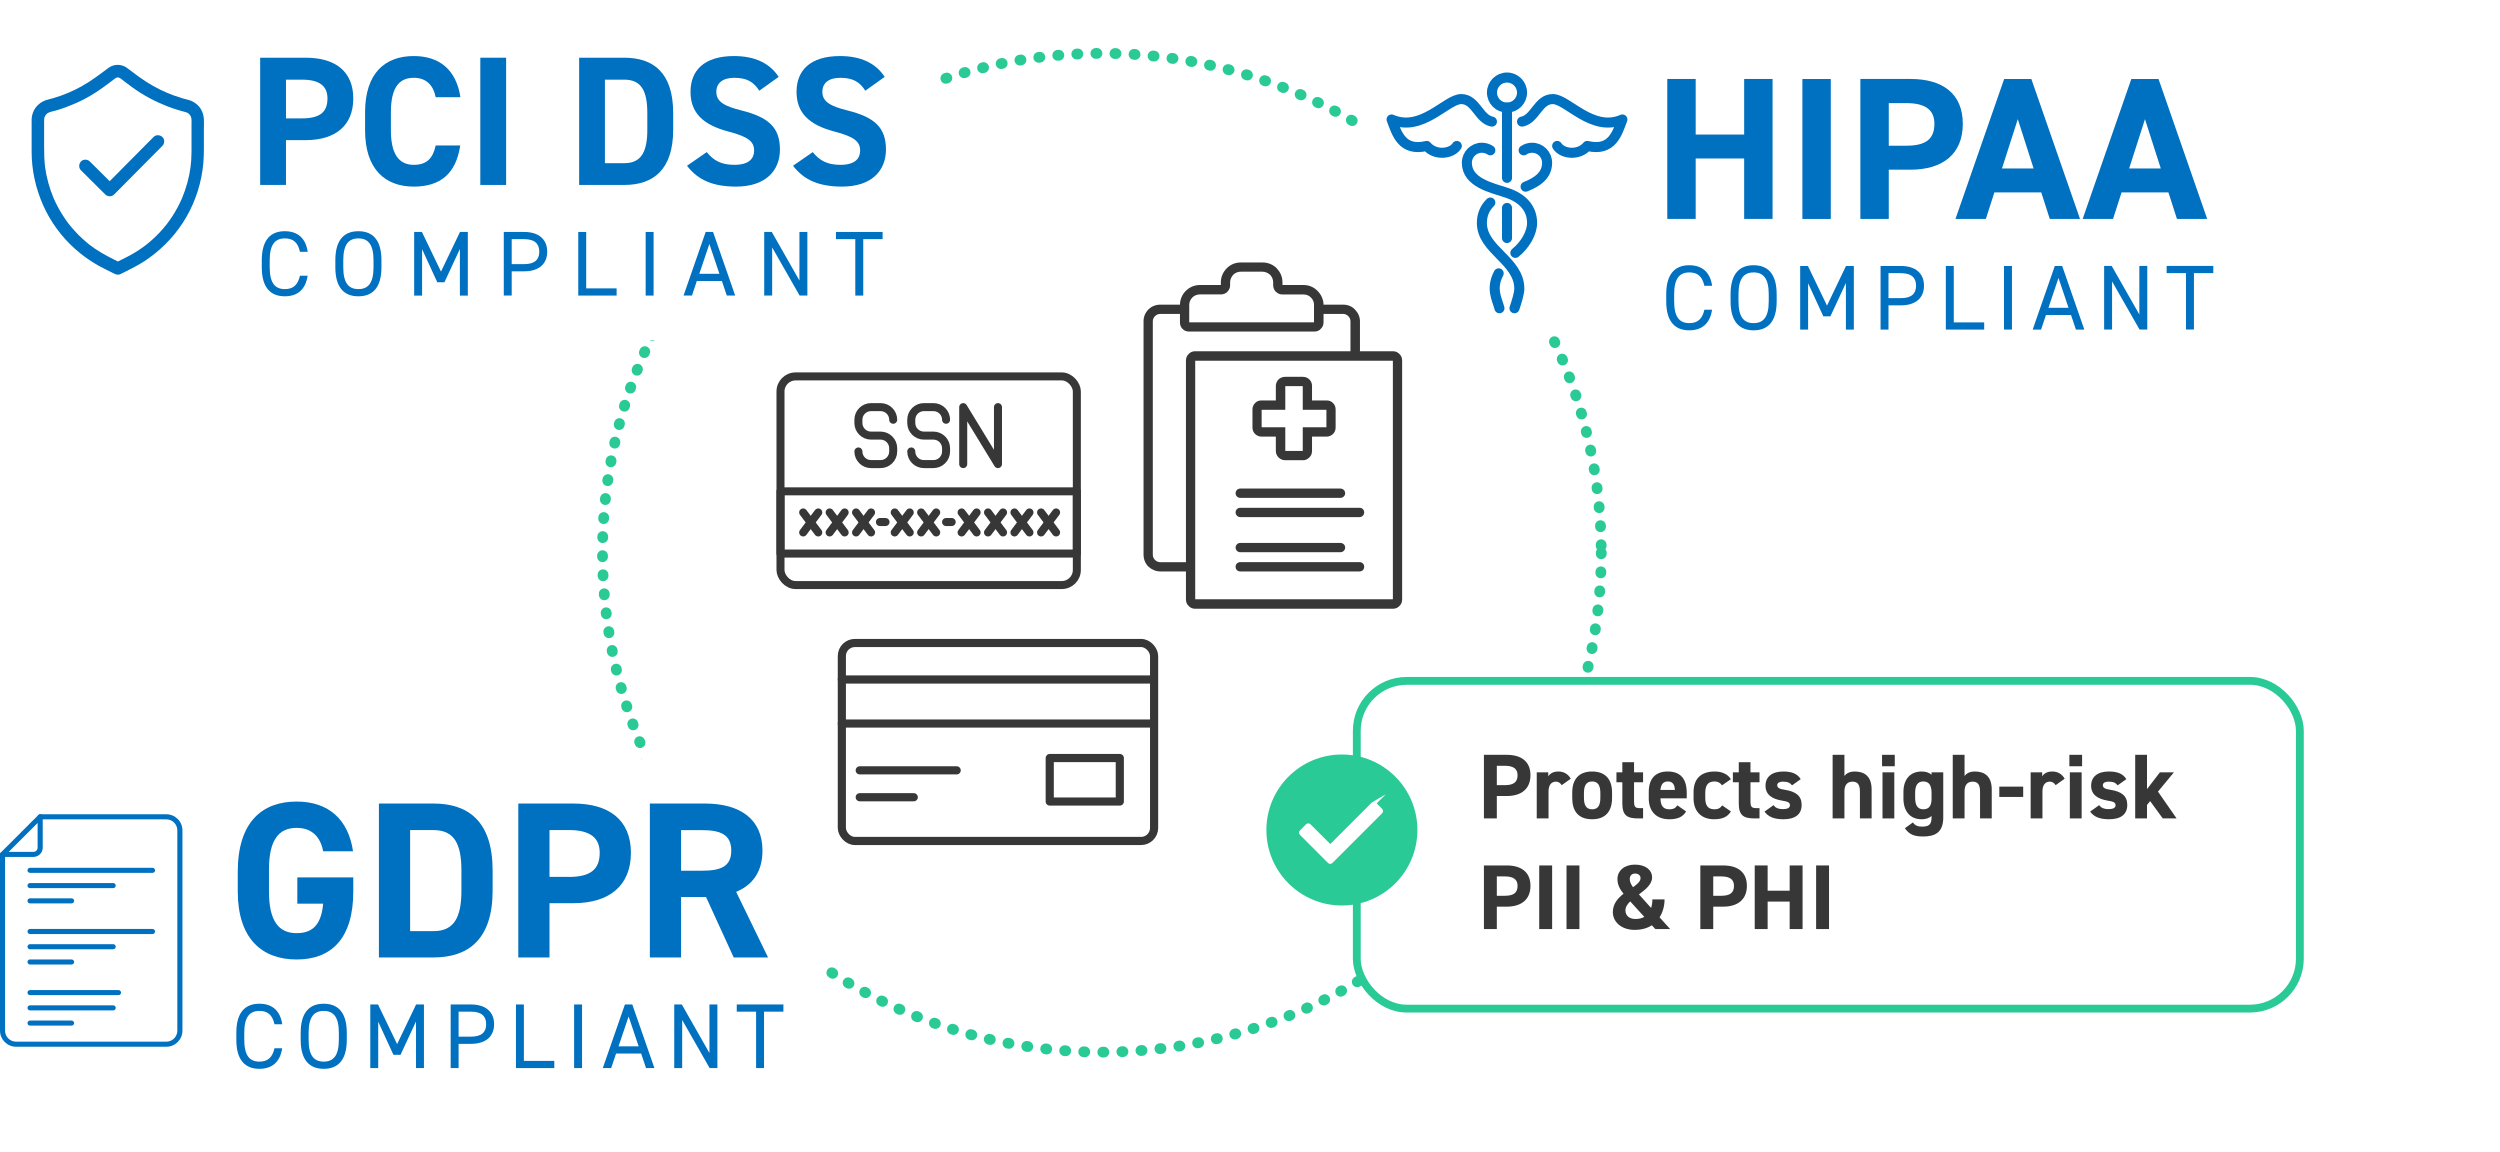 <?xml version="1.0" encoding="UTF-8"?><svg id="Layer_2" xmlns="http://www.w3.org/2000/svg" width="542.35" height="249.87" xmlns:xlink="http://www.w3.org/1999/xlink" viewBox="0 0 542.35 249.87"><defs><style>.cls-1,.cls-2,.cls-3,.cls-4,.cls-5,.cls-6,.cls-7{fill:none;}.cls-2,.cls-8,.cls-3,.cls-9{stroke-miterlimit:10;}.cls-2,.cls-3,.cls-4{stroke:#0070c0;stroke-width:2.18px;}.cls-2,.cls-10,.cls-4,.cls-5,.cls-6,.cls-7{stroke-linecap:round;}.cls-8{filter:url(#outer-glow-1);stroke-width:1.7px;}.cls-8,.cls-10,.cls-9,.cls-11{fill:#fff;}.cls-8,.cls-5{stroke:#29ca95;}.cls-10,.cls-4,.cls-5,.cls-6,.cls-7{stroke-linejoin:round;}.cls-10,.cls-6{stroke-width:1.74px;}.cls-10,.cls-6,.cls-7{stroke:#373737;}.cls-12{fill:#373737;}.cls-9{stroke:#fff;stroke-width:.88px;}.cls-5{stroke-dasharray:.23 3.91;stroke-width:2.34px;}.cls-13{fill:#0070c0;}.cls-14{fill:#29ca95;}.cls-7{stroke-width:1.77px;}</style><filter id="outer-glow-1" x="274.3" y="127" width="245" height="112" filterUnits="userSpaceOnUse"><feOffset dx="0" dy="0"/><feGaussianBlur result="blur" stdDeviation="6.3"/><feFlood flood-color="#000" flood-opacity=".2"/><feComposite in2="blur" operator="in"/><feComposite in="SourceGraphic"/></filter></defs><g id="Layer_1-2"><circle class="cls-5" cx="239.04" cy="119.91" r="108.34"/><rect class="cls-11" x="139.18" y="163.42" width="39.51" height="59.08"/><rect class="cls-11" x="295.03" y="21.48" width="46.04" height="50.45"/><rect class="cls-11" x="135.33" width="67.76" height="73.76"/><rect class="cls-8" x="294.34" y="147.71" width="204.59" height="71.1" rx="10.83" ry="10.83"/><rect class="cls-1" x="320.55" y="163.75" width="221.79" height="61.58"/><path class="cls-12" d="M324.72,172.69v4.86h-2.8v-13.8h4.94c3.18,0,5.16,1.46,5.16,4.42s-1.96,4.52-5.16,4.52h-2.14ZM326.46,170.33c1.94,0,2.76-.68,2.76-2.16,0-1.32-.82-2.04-2.76-2.04h-1.74v4.2h1.74Z"/><path class="cls-12" d="M338.8,170.33c-.26-.38-.62-.76-1.26-.76-.96,0-1.6.7-1.6,2.1v5.88h-2.56v-10h2.5v.84c.34-.5,1-1.02,2.18-1.02s2.1.52,2.7,1.56l-1.96,1.4Z"/><path class="cls-12" d="M349.72,173.13c0,2.74-1.3,4.6-4.32,4.6s-4.32-1.8-4.32-4.6v-1.2c0-3,1.58-4.56,4.32-4.56s4.32,1.56,4.32,4.56v1.2ZM347.18,173.05v-1.04c0-1.6-.52-2.48-1.78-2.48s-1.78.88-1.78,2.48v1.04c0,1.44.36,2.52,1.78,2.52s1.78-1.08,1.78-2.52Z"/><path class="cls-12" d="M350.67,167.55h1.28v-2.2h2.54v2.2h1.96v2.16h-1.96v4.18c0,1,.2,1.42,1.14,1.42h.82v2.24h-1.08c-2.42,0-3.42-.68-3.42-3.26v-4.58h-1.28v-2.16Z"/><path class="cls-12" d="M365.78,176.03c-.7,1.22-1.86,1.7-3.66,1.7-3,0-4.44-1.94-4.44-4.52v-1.36c0-3.02,1.52-4.48,4.12-4.48,2.82,0,4.12,1.64,4.12,4.68v1.14h-5.7c.02,1.38.46,2.38,1.88,2.38,1.06,0,1.4-.32,1.78-.86l1.9,1.32ZM360.21,171.37h3.14c-.06-1.3-.58-1.84-1.54-1.84-1.02,0-1.5.7-1.6,1.84Z"/><path class="cls-12" d="M375.5,176.03c-.7,1.18-1.84,1.7-3.64,1.7-2.86,0-4.46-1.8-4.46-4.52v-1.36c0-2.92,1.62-4.48,4.6-4.48,1.54,0,2.8.56,3.5,1.66l-1.92,1.34c-.34-.48-.84-.84-1.64-.84-1.44,0-2,.88-2,2.48v1.04c0,1.44.38,2.52,2,2.52.76,0,1.3-.26,1.66-.86l1.9,1.32Z"/><path class="cls-12" d="M375.93,167.55h1.28v-2.2h2.54v2.2h1.96v2.16h-1.96v4.18c0,1,.2,1.42,1.14,1.42h.82v2.24h-1.08c-2.42,0-3.42-.68-3.42-3.26v-4.58h-1.28v-2.16Z"/><path class="cls-12" d="M388.77,170.37c-.44-.52-.88-.8-1.96-.8-.66,0-1.26.2-1.26.78s.54.82,1.6.98c2.46.38,3.7,1.32,3.7,3.3s-1.34,3.1-3.92,3.1c-2.04,0-3.28-.5-4.14-1.66l1.96-1.4c.4.54.9.86,2.14.86.88,0,1.42-.3,1.42-.82,0-.62-.44-.82-1.7-1.02-2.08-.34-3.6-1.22-3.6-3.24,0-1.9,1.36-3.08,3.86-3.08,1.64,0,3,.38,3.78,1.66l-1.88,1.34Z"/><path class="cls-12" d="M397.57,163.75h2.56v4.58c.38-.5,1.08-.96,2.24-.96,2.02,0,3.66.96,3.66,3.92v6.26h-2.54v-5.86c0-1.56-.56-2.12-1.6-2.12-1.18,0-1.76.78-1.76,2.1v5.88h-2.56v-13.8Z"/><path class="cls-12" d="M408.29,163.75h2.76v2.48h-2.76v-2.48ZM408.39,167.55h2.56v10h-2.56v-10Z"/><path class="cls-12" d="M419.03,167.55h2.54v9.8c0,3.34-1.88,4.12-4.4,4.12-1.86,0-3.04-.44-3.92-1.8l1.72-1.24c.44.6,1.02.9,1.96.9,1.52,0,2.1-.44,2.1-1.98v-.32c-.54.46-1.24.7-2.14.7-2.62,0-3.96-1.86-3.96-4.52v-1.36c0-2.92,1.58-4.48,3.96-4.48.9,0,1.6.24,2.14.7v-.52ZM419.03,173.27v-1.26c0-1.6-.52-2.48-1.78-2.48s-1.78.88-1.78,2.48v1.04c0,1.44.4,2.52,1.78,2.52s1.78-.98,1.78-2.3Z"/><path class="cls-12" d="M423.63,163.75h2.56v4.58c.38-.5,1.08-.96,2.24-.96,2.02,0,3.66.96,3.66,3.92v6.26h-2.54v-5.86c0-1.56-.56-2.12-1.6-2.12-1.18,0-1.76.78-1.76,2.1v5.88h-2.56v-13.8Z"/><path class="cls-12" d="M433.73,170.65h5.18v2.24h-5.18v-2.24Z"/><path class="cls-12" d="M445.95,170.33c-.26-.38-.62-.76-1.26-.76-.96,0-1.6.7-1.6,2.1v5.88h-2.56v-10h2.5v.84c.34-.5,1-1.02,2.18-1.02s2.1.52,2.7,1.56l-1.96,1.4Z"/><path class="cls-12" d="M448.93,163.75h2.76v2.48h-2.76v-2.48ZM449.03,167.55h2.56v10h-2.56v-10Z"/><path class="cls-12" d="M459.41,170.37c-.44-.52-.88-.8-1.96-.8-.66,0-1.26.2-1.26.78s.54.82,1.6.98c2.46.38,3.7,1.32,3.7,3.3s-1.34,3.1-3.92,3.1c-2.04,0-3.28-.5-4.14-1.66l1.96-1.4c.4.54.9.86,2.14.86.88,0,1.42-.3,1.42-.82,0-.62-.44-.82-1.7-1.02-2.08-.34-3.6-1.22-3.6-3.24,0-1.9,1.36-3.08,3.86-3.08,1.64,0,3,.38,3.78,1.66l-1.88,1.34Z"/><path class="cls-12" d="M471.61,167.55l-3.46,4.18,4.04,5.82h-3l-2.74-3.76-.68.84v2.92h-2.56v-13.8h2.56v7.44l2.8-3.64h3.04Z"/><path class="cls-12" d="M324.72,196.69v4.86h-2.8v-13.8h4.94c3.18,0,5.16,1.46,5.16,4.42s-1.96,4.52-5.16,4.52h-2.14ZM326.46,194.33c1.94,0,2.76-.68,2.76-2.16,0-1.32-.82-2.04-2.76-2.04h-1.74v4.2h1.74Z"/><path class="cls-12" d="M336.72,201.55h-2.8v-13.8h2.8v13.8Z"/><path class="cls-12" d="M342.64,201.55h-2.8v-13.8h2.8v13.8Z"/><path class="cls-12" d="M352.21,193.89c-.8-.98-1.32-1.96-1.32-3.18,0-1.9,1.6-3.14,3.78-3.14,2.5,0,3.74,1.32,3.74,2.74,0,1.54-1.42,2.66-2.86,3.72l2.64,2.94c.18-.54.28-1.18.28-1.86h2.64c0,1.44-.38,2.78-1.08,3.9l2.3,2.54h-3.22l-.76-.82c-.98.64-2.22,1-3.7,1-3.08,0-4.76-1.88-4.76-3.84,0-1.82,1.08-3.02,2.32-4ZM356.72,198.91l-3.06-3.36c-.62.6-1.04,1.22-1.04,1.94,0,1.14.86,1.88,2.16,1.88.76,0,1.42-.16,1.94-.46ZM354.26,192.47c.92-.64,1.64-1.24,1.64-2,0-.5-.42-.96-1.18-.96-.66,0-1.16.38-1.16,1.2,0,.58.3,1.2.7,1.76Z"/><path class="cls-12" d="M371.67,196.69v4.86h-2.8v-13.8h4.94c3.18,0,5.16,1.46,5.16,4.42s-1.96,4.52-5.16,4.52h-2.14ZM373.41,194.33c1.94,0,2.76-.68,2.76-2.16,0-1.32-.82-2.04-2.76-2.04h-1.74v4.2h1.74Z"/><path class="cls-12" d="M383.47,193.23h4.78v-5.48h2.8v13.8h-2.8v-5.96h-4.78v5.96h-2.8v-13.8h2.8v5.48Z"/><path class="cls-12" d="M396.79,201.55h-2.8v-13.8h2.8v13.8Z"/><circle class="cls-3" cx="326.93" cy="20.08" r="3.26"/><line class="cls-2" x1="326.93" y1="38.58" x2="326.93" y2="23.34"/><path class="cls-4" d="M330.19,26.38c2.86-.55,3.49-4.89,6.67-4.89s8.57,7.3,15.1,4.43c-1.09,2.87-2.18,7.06-7.62,5.74-1.77,2.14-5.37,1.81-6.53,0"/><path class="cls-4" d="M323.66,26.38c-2.86-.55-3.49-4.89-6.67-4.89s-8.57,7.3-15.1,4.43c1.09,2.87,2.18,7.06,7.62,5.74,1.77,2.14,5.37,1.81,6.53,0"/><path class="cls-4" d="M323.31,32.61c-.52-.35-1.15-.56-1.83-.56-1.8,0-3.26,1.46-3.26,3.26,0,4.35,5.44,5.44,8.71,6.53,3.26,1.09,5.44,3.26,5.44,6.53,0,2.18-1.5,4.76-3.63,6.49"/><path class="cls-4" d="M323.31,43.94c-1.16,1.14-1.83,2.62-1.83,4.43,0,5.87,8.12,8.13,8.12,14.27,0,1.08-.68,3.14-1.05,4.23"/><path class="cls-4" d="M325.12,59.3c-1.77,3.37-.35,5.56.17,7.57"/><path class="cls-4" d="M330.54,32.61c.52-.35,1.15-.56,1.83-.56,1.8,0,3.26,1.46,3.26,3.26,0,2.78-2.22,4.23-4.67,5.19"/><line class="cls-2" x1="326.93" y1="45.11" x2="326.93" y2="51.64"/><rect class="cls-1" x="360.47" y="17.14" width="126.38" height="63.07"/><path class="cls-13" d="M367.86,29.19h10.52v-12.06h6.16v30.36h-6.16v-13.11h-10.52v13.11h-6.16v-30.36h6.16v12.06Z"/><path class="cls-13" d="M397.17,47.5h-6.16v-30.36h6.16v30.36Z"/><path class="cls-13" d="M409.75,36.8v10.69h-6.16v-30.36h10.87c7,0,11.35,3.21,11.35,9.73s-4.31,9.95-11.35,9.95h-4.71ZM413.58,31.61c4.27,0,6.07-1.5,6.07-4.75,0-2.9-1.8-4.49-6.07-4.49h-3.83v9.24h3.83Z"/><path class="cls-13" d="M424.22,47.5l10.56-30.36h5.9l10.56,30.36h-6.56l-1.85-5.76h-10.17l-1.85,5.76h-6.6ZM434.3,36.54h6.87l-3.43-10.69-3.43,10.69Z"/><path class="cls-13" d="M451.81,47.5l10.56-30.36h5.9l10.56,30.36h-6.56l-1.85-5.76h-10.17l-1.85,5.76h-6.6ZM461.89,36.54h6.87l-3.43-10.69-3.43,10.69Z"/><path class="cls-13" d="M369.75,62c-.48-2.16-1.58-2.9-3.28-2.9-2.12,0-3.28,1.32-3.28,4.74v1.52c0,3.42,1.16,4.74,3.28,4.74,1.8,0,2.82-.88,3.28-2.9h1.66c-.44,3.1-2.32,4.46-4.94,4.46-3.06,0-5-1.84-5-6.3v-1.52c0-4.46,1.94-6.3,5-6.3,2.72,0,4.52,1.44,4.96,4.46h-1.68Z"/><path class="cls-13" d="M380.43,71.66c-3.06,0-5-1.84-5-6.3v-1.52c0-4.46,1.94-6.3,5-6.3s5,1.84,5,6.3v1.52c0,4.46-1.94,6.3-5,6.3ZM377.15,65.36c0,3.42,1.16,4.74,3.28,4.74s3.28-1.32,3.28-4.74v-1.52c0-3.42-1.16-4.74-3.28-4.74s-3.28,1.32-3.28,4.74v1.52Z"/><path class="cls-13" d="M396.35,66.3l4.12-8.6h1.7v13.8h-1.72v-10.12l-3.36,7.24h-1.54l-3.3-7.18v10.06h-1.72v-13.8h1.68l4.14,8.6Z"/><path class="cls-13" d="M409.69,66.24v5.26h-1.72v-13.8h4.4c3.18,0,5.02,1.6,5.02,4.28s-1.82,4.26-5.02,4.26h-2.68ZM412.37,64.68c2.34,0,3.3-1,3.3-2.7s-.96-2.72-3.3-2.72h-2.68v5.42h2.68Z"/><path class="cls-13" d="M423.85,69.94h6.6v1.56h-8.32v-13.8h1.72v12.24Z"/><path class="cls-13" d="M436.47,71.5h-1.72v-13.8h1.72v13.8Z"/><path class="cls-13" d="M440.97,71.5l4.8-13.8h1.6l4.8,13.8h-1.82l-1.06-3.16h-5.44l-1.06,3.16h-1.82ZM444.39,66.78h4.36l-2.18-6.48-2.18,6.48Z"/><path class="cls-13" d="M465.83,57.69v13.8h-1.68l-5.96-10.44v10.44h-1.72v-13.8h1.64l6,10.54v-10.54h1.72Z"/><path class="cls-13" d="M480.15,57.69v1.56h-4.2v12.24h-1.72v-12.24h-4.2v-1.56h10.12Z"/><rect class="cls-1" x="39.82" y="12.52" width="167.72" height="58.2"/><path class="cls-13" d="M62.04,30.4v9.72h-5.6V12.52h9.88c6.36,0,10.32,2.92,10.32,8.84s-3.92,9.04-10.32,9.04h-4.28ZM65.52,25.68c3.88,0,5.52-1.36,5.52-4.32,0-2.64-1.64-4.08-5.52-4.08h-3.48v8.4h3.48Z"/><path class="cls-13" d="M94.52,21.08c-.52-2.6-2.04-4.2-4.76-4.2-3.24,0-4.96,2.2-4.96,7.48v3.92c0,5.12,1.72,7.48,4.96,7.48,2.8,0,4.16-1.4,4.76-4.2h5.32c-.92,6.2-4.4,8.92-10.08,8.92-6.2,0-10.56-3.76-10.56-12.2v-3.92c0-8.52,4.36-12.2,10.56-12.2,5.48,0,9.2,2.88,10.12,8.92h-5.36Z"/><path class="cls-13" d="M109.8,40.12h-5.6V12.52h5.6v27.6Z"/><path class="cls-13" d="M125.64,40.12V12.52h9.8c6.24,0,10.6,3.2,10.6,12v3.6c0,8.76-4.36,12-10.6,12h-9.8ZM140.43,28.12v-3.6c0-4.76-1.28-7.24-5-7.24h-4.2v18.12h4.2c3.72,0,5-2.52,5-7.28Z"/><path class="cls-13" d="M164.72,19.68c-1.2-1.88-2.64-2.8-5.44-2.8-2.52,0-3.88,1.16-3.88,3.04,0,2.16,1.76,3.12,5.44,4.04,5.76,1.44,8.36,3.6,8.36,8.48,0,4.52-3.04,8.04-9.52,8.04-4.84,0-8.2-1.32-10.64-4.52l4.28-2.96c1.48,1.84,3.16,2.76,6,2.76,3.2,0,4.28-1.4,4.28-3.08,0-1.92-1.16-3-5.64-4.16-5.44-1.44-8.16-4.04-8.16-8.6s2.88-7.76,9.44-7.76c4.4,0,7.72,1.48,9.68,4.52l-4.2,3Z"/><path class="cls-13" d="M187.72,19.68c-1.2-1.88-2.64-2.8-5.44-2.8-2.52,0-3.88,1.16-3.88,3.04,0,2.16,1.76,3.12,5.44,4.04,5.76,1.44,8.36,3.6,8.36,8.48,0,4.52-3.04,8.04-9.52,8.04-4.84,0-8.2-1.32-10.64-4.52l4.28-2.96c1.48,1.84,3.16,2.76,6,2.76,3.2,0,4.28-1.4,4.28-3.08,0-1.92-1.16-3-5.64-4.16-5.44-1.44-8.16-4.04-8.16-8.6s2.88-7.76,9.44-7.76c4.4,0,7.72,1.48,9.68,4.52l-4.2,3Z"/><path class="cls-13" d="M65.07,54.62c-.48-2.16-1.58-2.9-3.28-2.9-2.12,0-3.28,1.32-3.28,4.74v1.52c0,3.42,1.16,4.74,3.28,4.74,1.8,0,2.82-.88,3.28-2.9h1.66c-.44,3.1-2.32,4.46-4.94,4.46-3.06,0-5-1.84-5-6.3v-1.52c0-4.46,1.94-6.3,5-6.3,2.72,0,4.52,1.44,4.96,4.46h-1.68Z"/><path class="cls-13" d="M77.75,64.28c-3.06,0-5-1.84-5-6.3v-1.52c0-4.46,1.94-6.3,5-6.3s5,1.84,5,6.3v1.52c0,4.46-1.94,6.3-5,6.3ZM74.47,57.98c0,3.42,1.16,4.74,3.28,4.74s3.28-1.32,3.28-4.74v-1.52c0-3.42-1.16-4.74-3.28-4.74s-3.28,1.32-3.28,4.74v1.52Z"/><path class="cls-13" d="M95.67,58.92l4.12-8.6h1.7v13.8h-1.72v-10.12l-3.36,7.24h-1.54l-3.3-7.18v10.06h-1.72v-13.8h1.68l4.14,8.6Z"/><path class="cls-13" d="M111.01,58.86v5.26h-1.72v-13.8h4.4c3.18,0,5.02,1.6,5.02,4.28s-1.82,4.26-5.02,4.26h-2.68ZM113.69,57.3c2.34,0,3.3-1,3.3-2.7s-.96-2.72-3.3-2.72h-2.68v5.42h2.68Z"/><path class="cls-13" d="M127.17,62.56h6.6v1.56h-8.32v-13.8h1.72v12.24Z"/><path class="cls-13" d="M141.79,64.12h-1.72v-13.8h1.72v13.8Z"/><path class="cls-13" d="M148.29,64.12l4.8-13.8h1.6l4.8,13.8h-1.82l-1.06-3.16h-5.44l-1.06,3.16h-1.82ZM151.71,59.4h4.36l-2.18-6.48-2.18,6.48Z"/><path class="cls-13" d="M175.15,50.32v13.8h-1.68l-5.96-10.44v10.44h-1.72v-13.8h1.64l6,10.54v-10.54h1.72Z"/><path class="cls-13" d="M191.47,50.32v1.56h-4.2v12.24h-1.72v-12.24h-4.2v-1.56h10.12Z"/><path class="cls-13" d="M23.64,14.65c-1.95,1.46-3.87,2.93-6,4.11-.99.54-2,1.03-3.04,1.47l.32-.14c-1.09.46-2.2.86-3.33,1.19-.53.16-1.09.27-1.61.45-.63.21-1.17.53-1.66.97-.91.81-1.43,2.03-1.46,3.24,0,.24,0,.48,0,.72,0,2.07,0,4.14,0,6.22,0,4.01.87,7.96,2.49,11.62,1.6,3.61,4.01,6.9,6.97,9.53,1.55,1.37,3.24,2.6,5.05,3.6,1.04.58,2.13,1.09,3.2,1.63.43.21.84.43,1.34.29.22-.06.45-.2.65-.3l1.65-.83c1.44-.72,2.83-1.52,4.14-2.46,3.31-2.38,6.11-5.43,8.13-8.97,2.05-3.58,3.28-7.58,3.64-11.68.1-1.11.11-2.22.11-3.33v-3.75c0-.8.04-1.61,0-2.41-.08-1.21-.6-2.41-1.54-3.19-.51-.42-1.06-.74-1.69-.92-.52-.15-1.05-.27-1.57-.43-1.1-.33-2.19-.72-3.25-1.17l.32.14c-2.24-.95-4.38-2.15-6.35-3.58-.89-.64-1.75-1.31-2.63-1.96-1.11-.83-2.77-.86-3.89-.04-.29.21-.52.45-.62.81-.09.32-.05.76.14,1.04.37.57,1.24.93,1.85.49.13-.1.27-.18.42-.24-.11.05-.22.09-.32.14.17-.07.34-.12.52-.15l-.36.05c.2-.03.4-.03.6,0l-.36-.05c.18.03.35.08.52.15-.11-.05-.22-.09-.32-.14.55.25,1.04.71,1.52,1.07.51.38,1.01.76,1.52,1.13,2.33,1.7,4.89,3.05,7.58,4.1.73.28,1.48.54,2.23.77.38.12.75.22,1.14.33.33.09.66.16.98.29-.11-.05-.22-.09-.32-.14.17.08.34.16.49.27.04.03.08.06.13.09.12.08-.28-.24-.11-.08.07.06.14.12.2.19.06.07.12.13.18.2.12.14-.1-.13-.1-.13.03,0,.07.1.09.12.11.16.2.33.27.51-.05-.11-.09-.22-.14-.32.1.25.17.51.21.77-.02-.12-.03-.24-.05-.36.06.42.03.86.03,1.28v2.23c0,1.26,0,2.53,0,3.79,0,1.21-.08,2.42-.24,3.62l.05-.36c-.32,2.38-.96,4.7-1.89,6.91.05-.11.09-.22.14-.32-.63,1.48-1.38,2.91-2.26,4.25-.22.33-.44.66-.68.99-.11.16-.23.31-.35.47-.04.05-.25.33-.09.12.15-.2.02-.02-.01.02-.04.05-.08.1-.12.15-.5.63-1.02,1.23-1.57,1.81-.55.58-1.13,1.14-1.74,1.67-.3.27-.61.53-.93.78-.08.06-.15.12-.23.18-.03.03-.07.05-.1.08.32-.25.17-.13.09-.07-.17.13-.33.25-.5.37-1.21.88-2.5,1.66-3.84,2.33-.8.4-1.59.8-2.39,1.19h1.37c-1.96-.98-3.94-1.93-5.75-3.18-.32-.23-.64-.46-.96-.7-.04-.03-.22-.17-.02-.01.2.15.02.01-.02-.02-.07-.05-.14-.11-.21-.16-.17-.14-.34-.28-.51-.42-.62-.52-1.21-1.06-1.78-1.63-.56-.57-1.1-1.16-1.61-1.78-.12-.15-.25-.3-.37-.45-.06-.08-.12-.15-.18-.23-.11-.14.22.29.07.09-.04-.05-.08-.1-.12-.15-.23-.31-.46-.63-.68-.95-1.03-1.5-1.9-3.09-2.61-4.76l.14.32c-.93-2.21-1.57-4.54-1.89-6.91l.05.36c-.21-1.57-.24-3.15-.24-4.73v-4.69c0-.5-.03-1.01.03-1.5l-.05.36c.04-.27.11-.52.21-.77-.05.11-.09.22-.14.32.07-.17.16-.33.26-.49.03-.04.06-.08.09-.13.08-.12-.24.28-.08.11.06-.07.12-.14.18-.2.06-.07.13-.13.2-.19.14-.12-.13.09-.13.1.02-.04.09-.07.13-.09.16-.11.34-.2.52-.28-.11.05-.22.09-.32.14.56-.24,1.19-.34,1.77-.51.65-.19,1.3-.41,1.94-.64,1.36-.5,2.7-1.08,3.99-1.74,1.88-.96,3.61-2.14,5.29-3.4.51-.39,1.03-.77,1.54-1.16.29-.22.52-.44.62-.81.09-.32.05-.76-.14-1.04-.19-.29-.46-.54-.81-.62-.33-.08-.76-.08-1.04.14Z"/><path class="cls-13" d="M17.57,36.95c1.54,1.53,3.08,3.05,4.61,4.58.22.22.44.44.66.66.52.51,1.4.52,1.92,0,1.18-1.19,2.36-2.38,3.53-3.56,1.88-1.89,3.76-3.79,5.64-5.68.43-.44.87-.87,1.3-1.31.5-.5.54-1.42,0-1.92-.54-.49-1.38-.54-1.92,0-1.18,1.19-2.36,2.38-3.53,3.56-1.88,1.89-3.76,3.79-5.64,5.68-.43.44-.87.87-1.3,1.31h1.92c-1.54-1.53-3.08-3.05-4.61-4.58-.22-.22-.44-.44-.66-.66-.5-.5-1.42-.54-1.92,0-.49.54-.54,1.38,0,1.92h0Z"/><rect class="cls-1" x="50.27" y="172.95" width="135.44" height="76.93"/><path class="cls-13" d="M76.64,190.34v3.05c0,10.21-4.74,14.76-12.29,14.76s-12.77-4.55-12.77-14.76v-4.26c0-10.79,5.27-15.24,12.77-15.24,7.02,0,11.23,3.97,12.24,10.79h-6.48c-.58-3.05-2.37-5.08-5.76-5.08-3.92,0-6,2.66-6,9.05v4.74c0,6.39,2.08,9.05,6,9.05s5.37-2.37,5.76-6.39h-5.61v-5.71h12.14Z"/><path class="cls-13" d="M82.2,207.71v-33.39h11.85c7.55,0,12.82,3.87,12.82,14.52v4.35c0,10.6-5.27,14.52-12.82,14.52h-11.85ZM100.1,193.19v-4.35c0-5.76-1.55-8.76-6.05-8.76h-5.08v21.92h5.08c4.5,0,6.05-3.05,6.05-8.81Z"/><path class="cls-13" d="M119.21,195.95v11.76h-6.77v-33.39h11.95c7.69,0,12.48,3.53,12.48,10.69s-4.74,10.93-12.48,10.93h-5.18ZM123.42,190.24c4.69,0,6.68-1.65,6.68-5.23,0-3.19-1.98-4.94-6.68-4.94h-4.21v10.16h4.21Z"/><path class="cls-13" d="M159.17,207.71l-6-13.11h-5.42v13.11h-6.77v-33.39h11.95c7.69,0,12.48,3.43,12.48,10.21,0,4.5-2.08,7.45-5.71,8.95l6.92,14.23h-7.45ZM152.3,188.89c4.02,0,6.34-.87,6.34-4.35s-2.32-4.45-6.34-4.45h-4.55v8.81h4.55Z"/><path class="cls-13" d="M59.55,222.21c-.48-2.16-1.58-2.9-3.28-2.9-2.12,0-3.28,1.32-3.28,4.74v1.52c0,3.42,1.16,4.74,3.28,4.74,1.8,0,2.82-.88,3.28-2.9h1.66c-.44,3.1-2.32,4.46-4.94,4.46-3.06,0-5-1.84-5-6.3v-1.52c0-4.46,1.94-6.3,5-6.3,2.72,0,4.52,1.44,4.96,4.46h-1.68Z"/><path class="cls-13" d="M70.23,231.87c-3.06,0-5-1.84-5-6.3v-1.52c0-4.46,1.94-6.3,5-6.3s5,1.84,5,6.3v1.52c0,4.46-1.94,6.3-5,6.3ZM66.95,225.57c0,3.42,1.16,4.74,3.28,4.74s3.28-1.32,3.28-4.74v-1.52c0-3.42-1.16-4.74-3.28-4.74s-3.28,1.32-3.28,4.74v1.52Z"/><path class="cls-13" d="M86.15,226.51l4.12-8.6h1.7v13.8h-1.72v-10.12l-3.36,7.24h-1.54l-3.3-7.18v10.06h-1.72v-13.8h1.68l4.14,8.6Z"/><path class="cls-13" d="M99.49,226.45v5.26h-1.72v-13.8h4.4c3.18,0,5.02,1.6,5.02,4.28s-1.82,4.26-5.02,4.26h-2.68ZM102.17,224.89c2.34,0,3.3-1,3.3-2.7s-.96-2.72-3.3-2.72h-2.68v5.42h2.68Z"/><path class="cls-13" d="M113.65,230.15h6.6v1.56h-8.32v-13.8h1.72v12.24Z"/><path class="cls-13" d="M126.27,231.71h-1.72v-13.8h1.72v13.8Z"/><path class="cls-13" d="M130.77,231.71l4.8-13.8h1.6l4.8,13.8h-1.82l-1.06-3.16h-5.44l-1.06,3.16h-1.82ZM134.19,226.99h4.36l-2.18-6.48-2.18,6.48Z"/><path class="cls-13" d="M155.63,217.91v13.8h-1.68l-5.96-10.44v10.44h-1.72v-13.8h1.64l6,10.54v-10.54h1.72Z"/><path class="cls-13" d="M169.95,217.91v1.56h-4.2v12.24h-1.72v-12.24h-4.2v-1.56h10.12Z"/><path class="cls-13" d="M36.09,227.08H3.49c-1.93,0-3.49-1.57-3.49-3.49v-38.23c0-.3.25-.55.55-.55s.55.25.55.55v38.23c0,1.32,1.07,2.39,2.39,2.39h32.59c1.32,0,2.39-1.07,2.39-2.39v-43.45c0-1.32-1.07-2.39-2.39-2.39H8.72c-.3,0-.55-.25-.55-.55s.25-.55.55-.55h27.37c1.93,0,3.49,1.57,3.49,3.49v43.45c0,1.93-1.57,3.49-3.49,3.49Z"/><path class="cls-13" d="M33.08,189.36H6.51c-.3,0-.55-.25-.55-.55s.25-.55.55-.55h26.58c.3,0,.55.25.55.55s-.25.55-.55.55Z"/><path class="cls-13" d="M24.55,192.67H6.51c-.3,0-.55-.25-.55-.55s.25-.55.55-.55h18.05c.3,0,.55.25.55.55s-.25.55-.55.55Z"/><path class="cls-13" d="M15.53,195.98H6.51c-.3,0-.55-.25-.55-.55s.25-.55.55-.55h9.02c.3,0,.55.25.55.55s-.25.55-.55.55Z"/><path class="cls-13" d="M33.08,202.63H6.51c-.3,0-.55-.25-.55-.55s.25-.55.55-.55h26.58c.3,0,.55.25.55.55s-.25.55-.55.55Z"/><path class="cls-13" d="M24.55,205.93H6.51c-.3,0-.55-.25-.55-.55s.25-.55.55-.55h18.05c.3,0,.55.25.55.55s-.25.55-.55.55Z"/><path class="cls-13" d="M15.53,209.24H6.51c-.3,0-.55-.25-.55-.55s.25-.55.55-.55h9.02c.3,0,.55.25.55.55s-.25.55-.55.55Z"/><path class="cls-13" d="M25.71,215.89H6.51c-.3,0-.55-.25-.55-.55s.25-.55.55-.55h19.2c.3,0,.55.25.55.55s-.25.55-.55.55Z"/><path class="cls-13" d="M24.55,219.2H6.51c-.3,0-.55-.25-.55-.55s.25-.55.55-.55h18.05c.3,0,.55.25.55.55s-.25.55-.55.55Z"/><path class="cls-13" d="M15.53,222.5H6.51c-.3,0-.55-.25-.55-.55s.25-.55.55-.55h9.02c.3,0,.55.25.55.55s-.25.55-.55.55Z"/><path class="cls-13" d="M7.25,185.91H.55c-.22,0-.42-.13-.51-.34-.08-.21-.04-.44.12-.6l8.17-8.17c.16-.16.4-.2.6-.12.21.09.34.29.34.51v6.69c0,1.12-.91,2.02-2.02,2.02ZM1.88,184.81h5.36c.51,0,.92-.41.92-.92v-5.36l-6.28,6.28Z"/><path class="cls-12" d="M251.72,66.09h5.27v2.01h-5.27c-.48,0-.86.19-1.15.48-.29.29-.48.67-.48,1.1v50.65c0,.48.19.86.48,1.15.29.29.67.48,1.15.48h6.56v2.01h-6.56c-1.01,0-1.92-.43-2.59-1.05h0c-.67-.67-1.05-1.58-1.05-2.59v-50.65c0-.96.38-1.87,1.05-2.54h0c.67-.67,1.58-1.05,2.59-1.05h0ZM292.97,77.2v-7.52c0-.43-.19-.81-.48-1.1-.29-.29-.67-.48-1.1-.48h-5.32v-2.01h5.32c1.01,0,1.92.38,2.54,1.05.67.67,1.1,1.58,1.1,2.54v7.52h-2.06Z"/><path class="cls-12" d="M285.11,71.93h-27.17c-.53,0-1.05-.19-1.39-.57-.38-.34-.57-.86-.57-1.39v-3.83c0-1.15.48-2.25,1.25-3.02.81-.81,1.87-1.29,3.07-1.29h4.55v-.57c0-1.2.48-2.25,1.29-3.07h0c.77-.77,1.82-1.25,3.02-1.25h4.74c1.2,0,2.3.48,3.07,1.25l.05.1c.77.77,1.2,1.82,1.2,2.97v.57h4.6c1.15,0,2.25.48,3.02,1.29h0c.77.77,1.29,1.87,1.29,3.02v3.83c0,.53-.24,1.05-.62,1.39h0c-.34.38-.81.57-1.39.57h0ZM257.99,69.92h27.07v-3.79c0-.62-.24-1.2-.67-1.58h0c-.38-.43-.96-.67-1.58-.67h-4.65c-.48,0-.96-.19-1.29-.53l-.1-.05c-.34-.38-.57-.86-.57-1.44v-.62c0-.62-.24-1.15-.62-1.58l-.05-.05c-.43-.38-1.01-.67-1.63-.67h-4.74c-.62,0-1.2.24-1.63.67-.38.43-.67,1.01-.67,1.63v.62c0,.57-.19,1.05-.58,1.39v.05c-.34.34-.86.57-1.39.57h-4.6c-.62,0-1.2.24-1.63.67-.38.38-.67.96-.67,1.58v3.79Z"/><path class="cls-12" d="M259.24,76.2h42.98c.57,0,1.05.24,1.39.62.38.34.57.86.57,1.39v51.84c0,.53-.19,1.05-.57,1.39-.34.38-.81.62-1.39.62h-42.98c-.57,0-1.05-.24-1.39-.62-.38-.34-.57-.86-.57-1.39v-51.84c0-.53.19-1.05.57-1.39.34-.38.81-.62,1.39-.62h0ZM302.17,78.26h-42.88v51.75h42.88v-51.75Z"/><path class="cls-12" d="M278.79,81.75h3.88c.58,0,1.05.24,1.39.57.38.38.57.86.57,1.39v3.16h3.16c.53,0,1.05.19,1.39.57.38.34.57.86.57,1.39v3.93c0,.53-.19,1.01-.57,1.39h0c-.34.34-.86.57-1.39.57h-3.16v3.11c0,.57-.19,1.05-.57,1.39h0c-.34.38-.81.62-1.39.62h-3.88c-.57,0-1.05-.24-1.44-.62-.34-.34-.57-.81-.57-1.39v-3.11h-3.11c-.53,0-1.05-.24-1.39-.57-.38-.38-.57-.86-.57-1.39v-3.93c0-.53.19-1.05.57-1.39.34-.38.81-.57,1.39-.57h3.11v-3.16c0-.53.24-1.01.57-1.39.38-.34.86-.57,1.44-.57h0ZM282.62,83.77h-3.79v5.13h-5.13v3.79h5.13v5.13h3.79v-5.13h5.13v-3.79h-5.13v-5.13Z"/><path class="cls-12" d="M269.06,119.8c-.53,0-1.01-.43-1.01-1.01s.48-1.01,1.01-1.01h21.71c.57,0,1.05.43,1.05,1.01s-.48,1.01-1.05,1.01h-21.71ZM269.06,112.18c-.57,0-1.01-.48-1.01-1.01,0-.57.43-1.01,1.01-1.01h25.88c.57,0,1.01.43,1.01,1.01,0,.53-.43,1.01-1.01,1.01h-25.88ZM269.06,108.01c-.53,0-1.01-.43-1.01-1.01s.48-1.01,1.01-1.01h21.71c.57,0,1.05.43,1.05,1.01s-.48,1.01-1.05,1.01h-21.71ZM269.06,123.97c-.57,0-1.01-.43-1.01-1.01s.43-1.01,1.01-1.01h25.88c.57,0,1.01.43,1.01,1.01s-.43,1.01-1.01,1.01h-25.88Z"/><rect class="cls-10" x="169.32" y="81.66" width="64.29" height="45.26" rx="3.27" ry="3.27"/><rect class="cls-6" x="169.32" y="106.59" width="64.29" height="13.5"/><path class="cls-6" d="M186.22,97.94c0,1.51,1.23,2.74,2.74,2.74h2.07c1.51,0,2.74-1.23,2.74-2.74v-.7c0-1.51-1.23-2.74-2.74-2.74h-2.07c-1.51,0-2.74-1.23-2.74-2.74v-.7c0-1.51,1.23-2.74,2.74-2.74h2.07c1.51,0,2.74,1.23,2.74,2.74"/><path class="cls-6" d="M197.69,97.94c0,1.51,1.23,2.74,2.74,2.74h2.07c1.51,0,2.74-1.23,2.74-2.74v-.7c0-1.51-1.23-2.74-2.74-2.74h-2.07c-1.51,0-2.74-1.23-2.74-2.74v-.7c0-1.51,1.23-2.74,2.74-2.74h2.07c1.51,0,2.74,1.23,2.74,2.74"/><polyline class="cls-6" points="208.96 100.68 208.96 88.32 216.5 100.68 216.5 88.32"/><line class="cls-6" x1="174.24" y1="111.17" x2="177.51" y2="115.51"/><line class="cls-6" x1="177.51" y1="111.17" x2="174.24" y2="115.51"/><line class="cls-6" x1="179.98" y1="111.17" x2="183.24" y2="115.51"/><line class="cls-6" x1="183.24" y1="111.17" x2="179.98" y2="115.51"/><line class="cls-6" x1="185.71" y1="111.17" x2="188.97" y2="115.51"/><line class="cls-6" x1="188.97" y1="111.17" x2="185.71" y2="115.51"/><line class="cls-6" x1="208.61" y1="111.17" x2="211.87" y2="115.51"/><line class="cls-6" x1="211.87" y1="111.17" x2="208.61" y2="115.51"/><line class="cls-6" x1="214.34" y1="111.17" x2="217.6" y2="115.51"/><line class="cls-6" x1="217.6" y1="111.17" x2="214.34" y2="115.51"/><line class="cls-6" x1="220.07" y1="111.17" x2="223.33" y2="115.51"/><line class="cls-6" x1="223.33" y1="111.17" x2="220.07" y2="115.51"/><line class="cls-6" x1="225.85" y1="111.17" x2="229.11" y2="115.51"/><line class="cls-6" x1="229.11" y1="111.17" x2="225.85" y2="115.51"/><line class="cls-6" x1="194.1" y1="111.17" x2="197.36" y2="115.51"/><line class="cls-6" x1="197.36" y1="111.17" x2="194.1" y2="115.51"/><line class="cls-6" x1="199.83" y1="111.17" x2="203.1" y2="115.51"/><line class="cls-6" x1="203.1" y1="111.17" x2="199.83" y2="115.51"/><line class="cls-6" x1="190.89" y1="113.25" x2="192.11" y2="113.25"/><line class="cls-6" x1="205.24" y1="113.25" x2="206.46" y2="113.25"/><rect class="cls-7" x="182.63" y="139.49" width="67.74" height="42.95" rx="2.83" ry="2.83"/><line class="cls-7" x1="182.63" y1="147.41" x2="250.04" y2="147.41"/><line class="cls-7" x1="182.63" y1="156.96" x2="250.04" y2="156.96"/><line class="cls-7" x1="186.51" y1="167.12" x2="207.54" y2="167.12"/><line class="cls-7" x1="186.51" y1="172.95" x2="198.23" y2="172.95"/><rect class="cls-7" x="227.73" y="164.45" width="15.2" height="9.43"/><circle class="cls-14" cx="291.11" cy="180.06" r="16.38"/><path class="cls-9" d="M297.88,174.44l-9.29,9.29-4.6-4.6c-.09-.09-.24-.09-.34,0l-1.33,1.33c-.06.06-.07.13-.07.17s0,.11.07.17l6.09,6.1c.09.09.24.09.34,0l10.78-10.78c.09-.09.09-.24,0-.34l-1.33-1.33c-.09-.09-.24-.09-.34,0Z"/></g></svg>